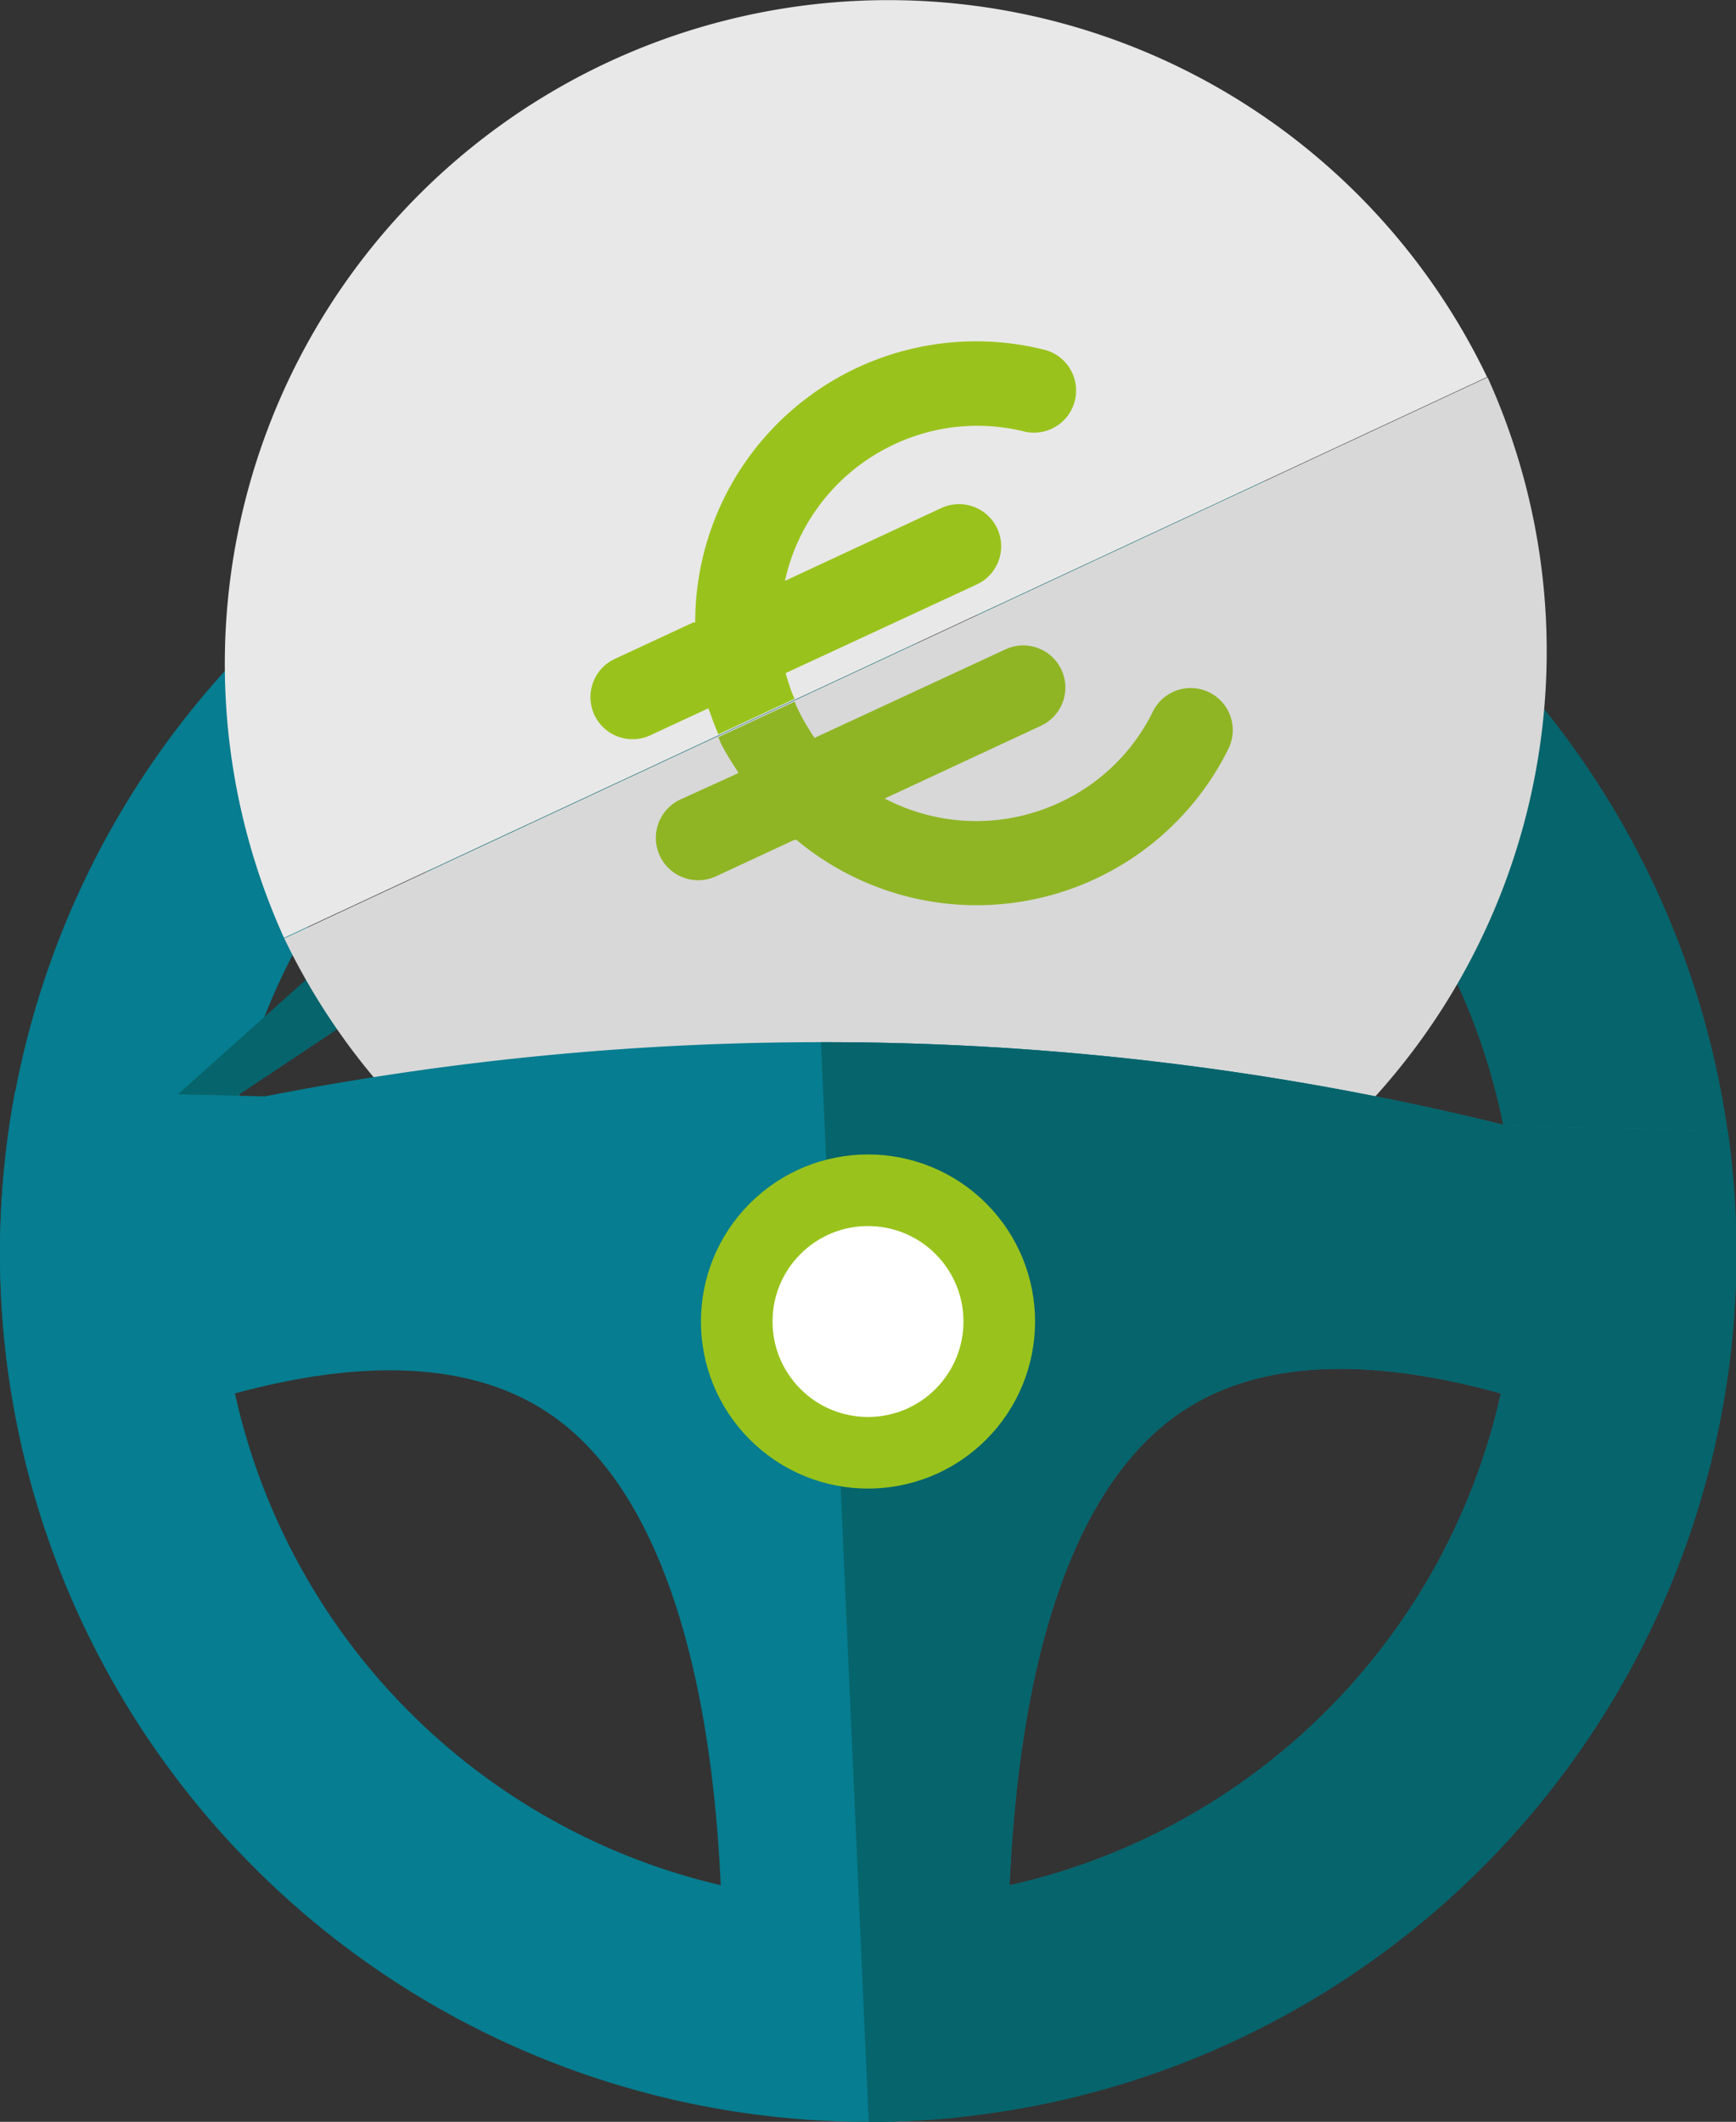 <svg xmlns="http://www.w3.org/2000/svg" viewBox="0 0 72.74 88.91"><rect x="0" y="0" width="72.74" height="88.91" fill="#333333" stroke="none"/><defs><style>.cls-1{fill:#067d90;}.cls-2,.cls-9{fill:#fff;}.cls-3{fill:#99c31c;}.cls-4{fill:none;stroke-width:7px;}.cls-4,.cls-9{stroke:#99c31c;stroke-miterlimit:10;}.cls-5{fill:#06646c;}.cls-6{fill:#e9e8e8;}.cls-7{fill:#d8d8d8;}.cls-8{fill:#8fb524;}.cls-9{stroke-width:3px;}</style></defs><title>Fichier 21</title><g id="Calque_2" data-name="Calque 2"><g id="PART"><path class="cls-1" d="M36.37,16.17A36.37,36.37,0,1,0,72.74,52.54,36.37,36.37,0,0,0,36.37,16.17Zm0,63.54A27.17,27.17,0,1,1,63.54,52.54,27.17,27.17,0,0,1,36.37,79.7Z"/><line class="cls-2" x1="36.37" y1="56.16" x2="36.37" y2="82.16"/><rect class="cls-3" x="32.37" y="56.16" width="8" height="26"/><path class="cls-4" d="M12.25,54.4"/><path class="cls-4" d="M4.37,46.52"/><polygon class="cls-3" points="14.2 46.12 58.06 46.3 46.44 57.84 38.16 71.12 25.79 57.35 14.2 46.12"/><path class="cls-5" d="M36.37,88.91a36.78,36.78,0,0,0,4-.21M0,52.54,40.35,16.38a36.78,36.78,0,0,0-4-.21v9.2a27.39,27.39,0,0,1,4,.29m0,0a27.17,27.17,0,0,1,0,53.75L42,88.48a36.38,36.38,0,0,0-1.61-72.1Z"/><path class="cls-6" d="M25.47,2.61A27.82,27.82,0,0,0,11.9,39.3L62.31,15.8A27.82,27.82,0,0,0,25.47,2.61Z"/><path class="cls-7" d="M48.75,52.5A27.82,27.82,0,0,0,62.33,15.81L11.91,39.32A27.82,27.82,0,0,0,48.75,52.5Z"/><path class="cls-3" d="M33.15,28.94l-.07-.21c-.05-.16-.1-.31-.15-.47V28.2l8-3.71a1.76,1.76,0,0,0-1.49-3.2l-6.55,3.05a8.26,8.26,0,0,1,4.58-5.72,8.17,8.17,0,0,1,5.44-.54,1.76,1.76,0,0,0,.83-3.43A11.77,11.77,0,0,0,29.13,26.08l-.08,0-3.29,1.53a1.76,1.76,0,0,0,1.49,3.2l2.43-1.13.06.15c.11.32.23.63.36.94l3.2-1.49C33.25,29.19,33.2,29.07,33.15,28.94Z"/><path class="cls-8" d="M30.86,32.25l.08.14-.23.11-2.2,1A1.76,1.76,0,1,0,30,36.72l3.29-1.53.08,0a11.77,11.77,0,0,0,18.1-3.81,1.76,1.76,0,1,0-3.16-1.57,8.17,8.17,0,0,1-3.91,3.82,8.26,8.26,0,0,1-7.33-.17l6.55-3.05a1.76,1.76,0,0,0-1.49-3.2l-8,3.71,0,0c-.09-.13-.18-.27-.26-.41l-.12-.19c-.12-.21-.23-.42-.33-.63s-.08-.19-.12-.29l-3.2,1.49.12.29A11.78,11.78,0,0,0,30.86,32.25Z"/><path class="cls-1" d="M72.38,47.39l-9.23-.22a118.66,118.66,0,0,0-28.75-3.5,120.92,120.92,0,0,0-23.29,2.27L.64,45.69a36.37,36.37,0,1,0,72.1,6.84A36.69,36.69,0,0,0,72.38,47.39Zm-62.54,11c5.86-1.59,10.43-1.23,13.55,1.11,4,3,6.36,9.73,6.81,19.5A27.19,27.19,0,0,1,9.84,58.38ZM42.3,79c.44-9.8,2.77-16.53,6.81-19.56,3.16-2.37,7.8-2.71,13.78-1.05A27.19,27.19,0,0,1,42.3,79Z"/><path class="cls-5" d="M72.38,47.39l-9.23-.22a118.66,118.66,0,0,0-28.75-3.5l2,45.24a36.4,36.4,0,0,0,36-41.52ZM42.3,79c.44-9.8,2.77-16.53,6.81-19.56,3.16-2.37,7.8-2.71,13.78-1.05A27.19,27.19,0,0,1,42.3,79Z"/><circle class="cls-9" cx="36.37" cy="55.37" r="5.5" transform="translate(-28.5 41.94) rotate(-45)"/></g></g></svg>